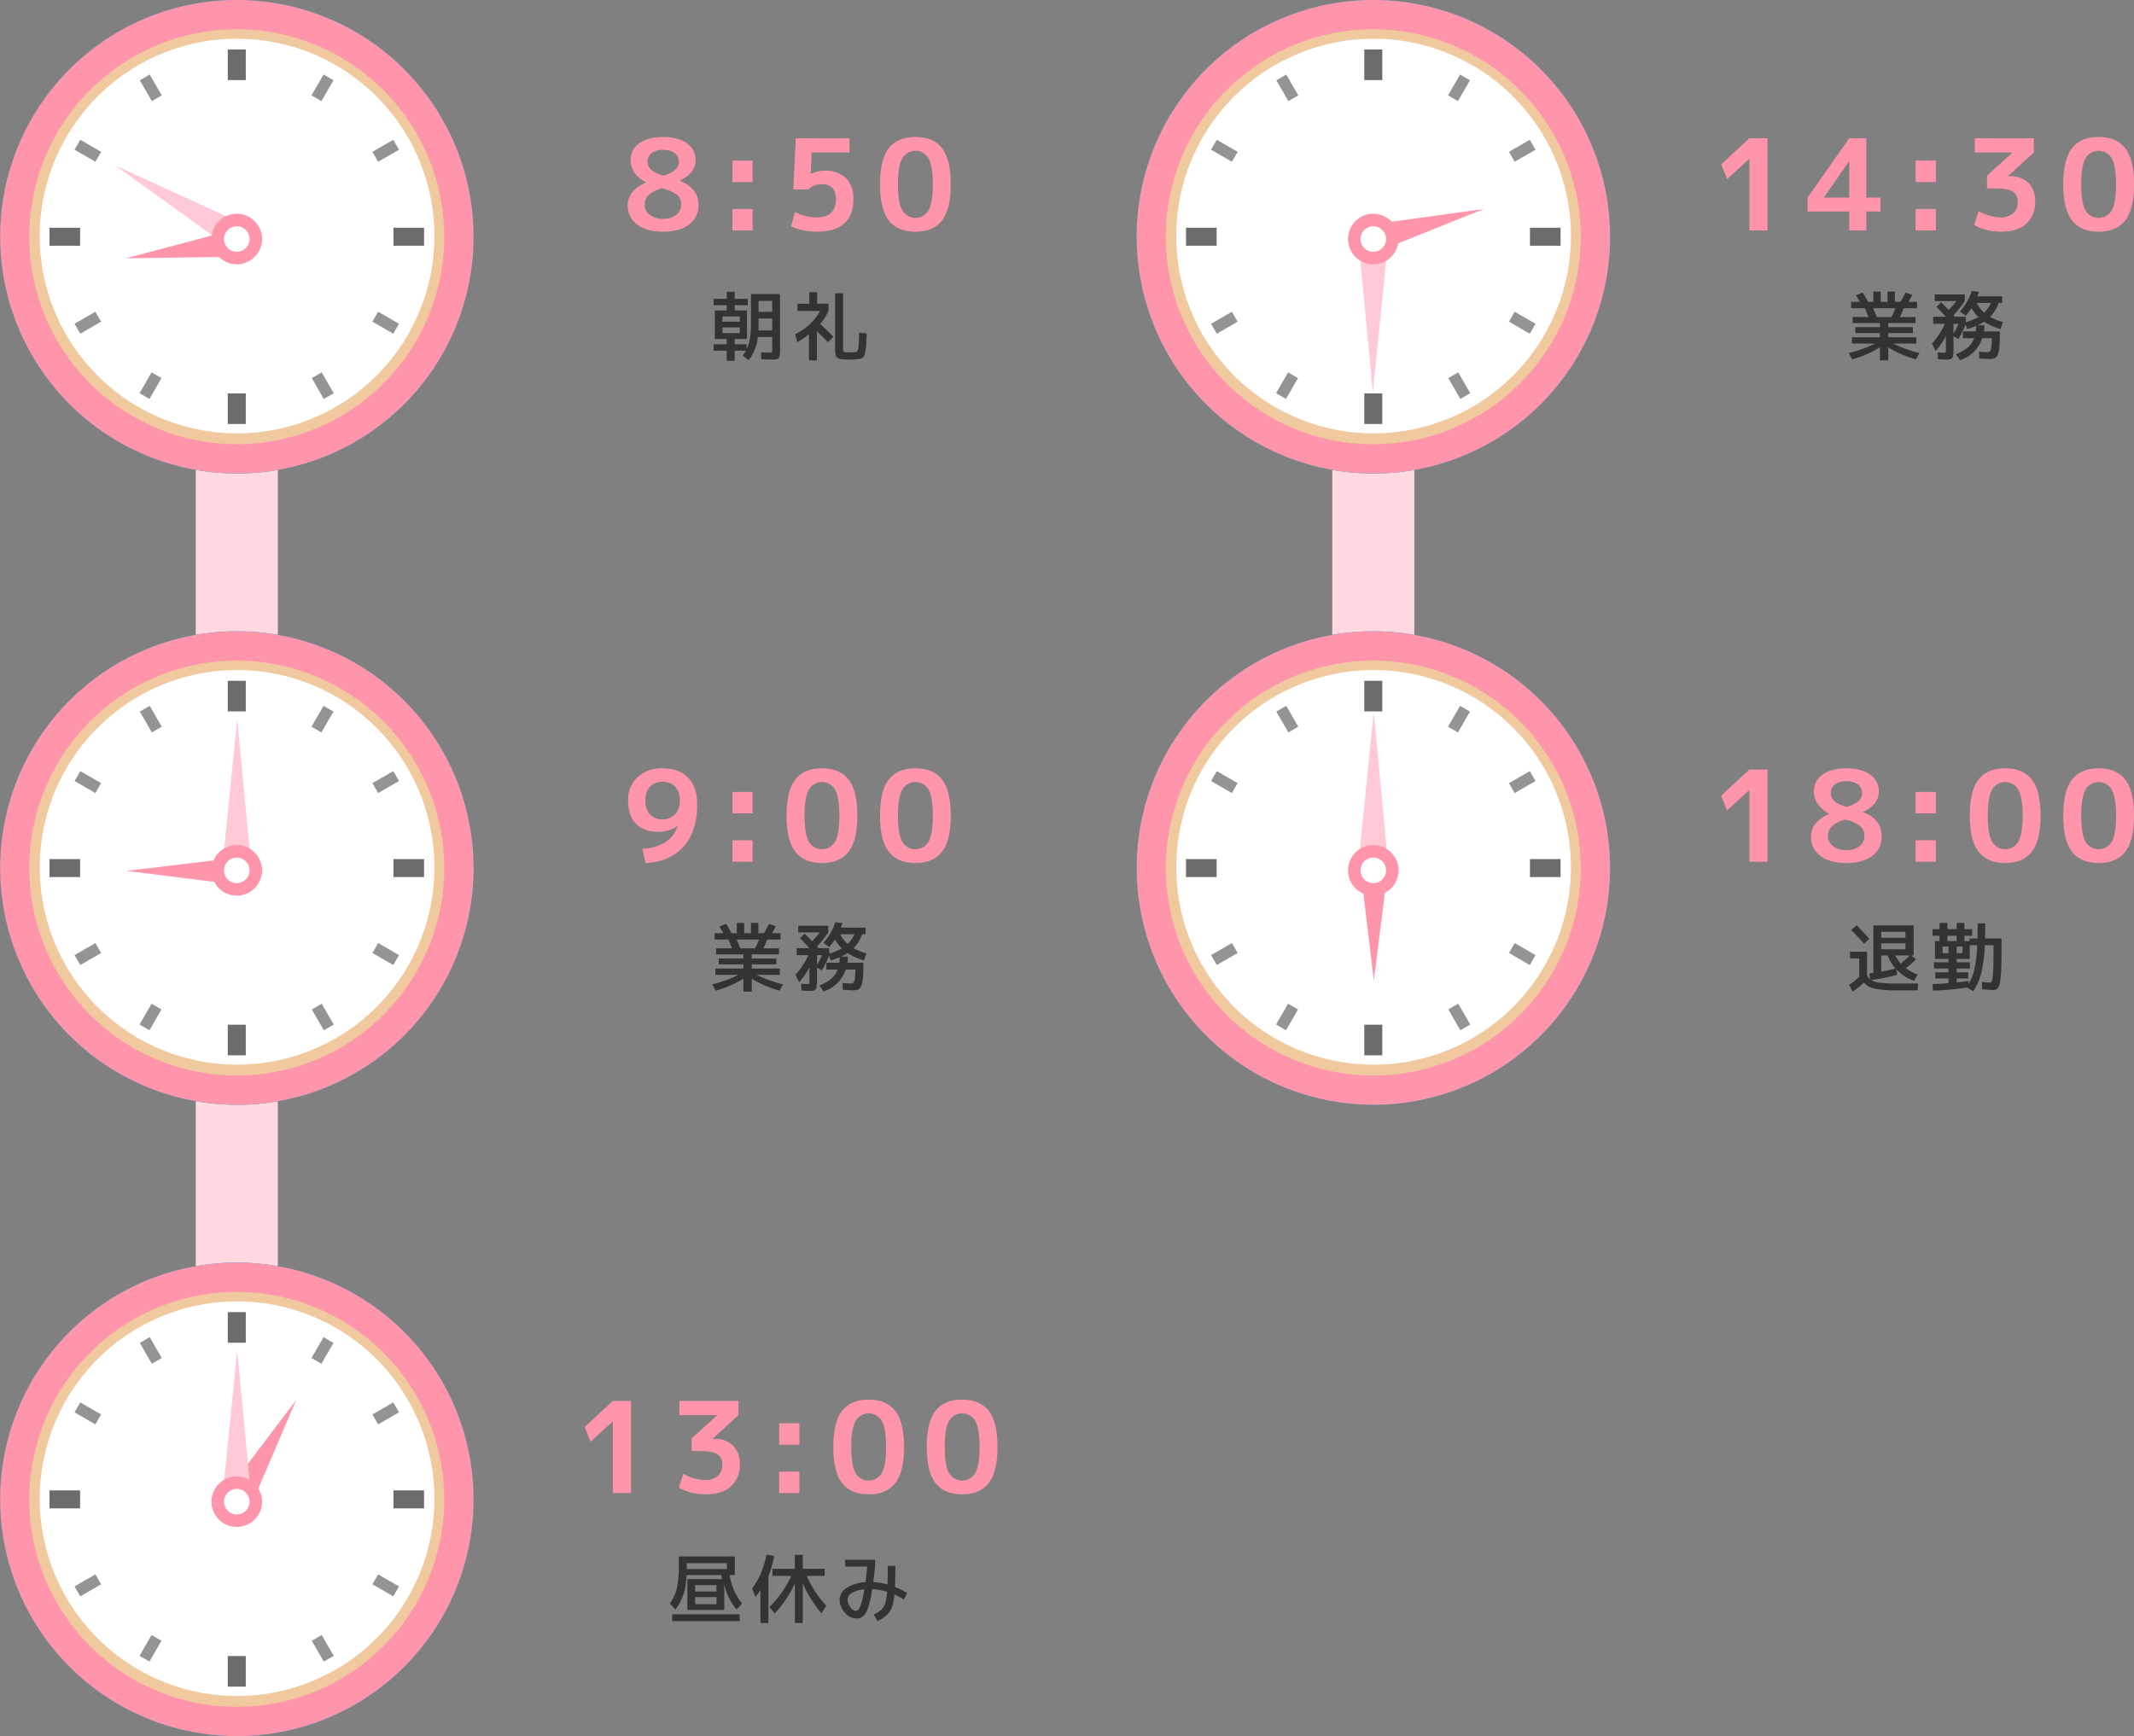 <svg id="コンポーネント_11_1" data-name="コンポーネント 11 – 1" xmlns="http://www.w3.org/2000/svg" xmlns:xlink="http://www.w3.org/1999/xlink" width="675.96" height="550" viewBox="0 0 675.96 550">
  <rect x="0" y="0" width="675.96" height="550" fill="#808080" stroke="none"/>
  <defs>
    <clipPath id="clip-path">
      <rect id="長方形_128" data-name="長方形 128" width="150" height="150" transform="translate(0 0)" fill="none"/>
    </clipPath>
  </defs>
  <g id="グループ_1812" data-name="グループ 1812" transform="translate(-615 -17657)">
    <rect id="長方形_129" data-name="長方形 129" width="524" height="26" transform="translate(703 17667) rotate(90)" fill="#ffd8e0"/>
    <g id="グループ" transform="translate(230)">
      <g id="グループ_1811" data-name="グループ 1811" transform="translate(0 9)">
        <path id="パス_2083" data-name="パス 2083" d="M78.832,17.72v1.8h5.52v-1.8Zm0-1.8h5.52V14.24h-5.52ZM90.28,14.912v1.92q0,.648-.048,1.848H94.6V14.912Zm0-2.112H94.6V9.32H90.28Zm4.392,15.12q-.816,0-3.5-.12l-.1-2.208q1.992.12,2.568.12.7,0,.828-.18A2.509,2.509,0,0,0,94.6,24.44V20.768H90.064a14.437,14.437,0,0,1-2.928,7.32l-1.872-1.416a14.517,14.517,0,0,0,1.008-1.584H82.72V28.28H80.2V25.088H76.048V23.072H80.2v-1.68H76.432V12.368H80.2v-1.68H76.048V8.672H80.2V6.44h2.52V8.672h4.128v2.016H82.72v1.68h3.888v9.024H82.72v1.68h3.792v1.56a12.083,12.083,0,0,0,1.068-3.576,37.083,37.083,0,0,0,.3-5.256V7.16h9.192V24.44a7.122,7.122,0,0,1-.348,2.952Q96.376,27.92,94.672,27.92Zm23.112-2.352a14.24,14.24,0,0,0,1.464.072q.768,0,1.488-.072a1.09,1.09,0,0,0,1.08-.876,50.6,50.6,0,0,0,.312-5.292l2.4.24q-.072,2.04-.132,3.216a18.885,18.885,0,0,1-.228,2.172,10.635,10.635,0,0,1-.312,1.428,1.675,1.675,0,0,1-.528.756,1.966,1.966,0,0,1-.744.42,7.37,7.37,0,0,1-1.08.168,18.09,18.09,0,0,1-2.256.12q-.84,0-2.232-.1a2.831,2.831,0,0,1-2.064-.708,5.6,5.6,0,0,1-.432-2.8V6.92h2.52V23.96a4.88,4.88,0,0,0,.1,1.332Q117.232,25.5,117.784,25.568Zm-8.952-15.36h3.6v2.3a18.512,18.512,0,0,1-2.616,4.152q1.92,1.728,4.176,4.032l-1.752,1.7q-1.728-1.824-3.48-3.432V28.16h-2.52V19.88a19.875,19.875,0,0,1-3.72,2.5l-.6-2.544a17.545,17.545,0,0,0,7.848-7.32h-7.176v-2.3h3.768V6.56h2.472Z" transform="translate(535 17734)" fill="#333"/>
        <path id="パス_2082" data-name="パス 2082" d="M52.48,15.44q2.72-2.04,7.56-2.04t7.56,2.02a6.3,6.3,0,0,1,2.72,5.3q0,4.2-5,6.48v.08q5.92,2.24,5.92,7.72a7.328,7.328,0,0,1-2.96,6.12q-2.96,2.28-8.24,2.28T51.8,41.12A7.328,7.328,0,0,1,48.84,35a6.488,6.488,0,0,1,1.46-4.1,10.5,10.5,0,0,1,4.34-3.06v-.08a9.376,9.376,0,0,1-3.6-3,6.923,6.923,0,0,1-1.28-4.04A6.246,6.246,0,0,1,52.48,15.44Zm7.68,10.2q4.88-1.44,4.88-4.36a3.339,3.339,0,0,0-1.32-2.76,5.809,5.809,0,0,0-3.68-1.04,5.652,5.652,0,0,0-3.62,1.04,3.358,3.358,0,0,0-1.3,2.76Q55.12,24.28,60.16,25.64Zm-.56,4q-5.4,1.64-5.4,5.08a4.04,4.04,0,0,0,1.6,3.34,6.66,6.66,0,0,0,4.24,1.26,6.408,6.408,0,0,0,4.18-1.26,4.1,4.1,0,0,0,1.54-3.34,3.843,3.843,0,0,0-1.34-3.02A12.066,12.066,0,0,0,59.6,29.64ZM82,27.68v-6.8h6.4v6.8ZM82,43V36.2h6.4V43Zm37.08-24.68H107.12l-.32,6.76h.08a9.7,9.7,0,0,1,4.4-1,9.034,9.034,0,0,1,6.68,2.36,9.034,9.034,0,0,1,2.36,6.68q0,10.28-11.72,10.28a18.83,18.83,0,0,1-8-1.72l1.2-4.52a15.611,15.611,0,0,0,6.68,1.72q6.32,0,6.32-5.76,0-4.76-4.6-4.76A5.85,5.85,0,0,0,106.08,30h-4.8l.8-16.2h17Zm12.44-1.36q2.8-3.56,8.44-3.56t8.42,3.56q2.78,3.56,2.78,11.44t-2.78,11.44q-2.78,3.56-8.42,3.56t-8.42-3.56q-2.78-3.56-2.78-11.44T131.52,16.96Zm4.28,19.68a4.805,4.805,0,0,0,8.32,0q1.36-2.4,1.36-8.24t-1.36-8.24a4.805,4.805,0,0,0-8.32,0q-1.36,2.4-1.36,8.24T135.8,36.64Z" transform="translate(535 17678)" fill="#ff95ab"/>
      </g>
      <g id="時計" transform="translate(385 17657)" clip-path="url(#clip-path)">
        <path id="パス_1580" data-name="パス 1580" d="M171.72,101.362A70.36,70.36,0,1,1,101.36,31a70.36,70.36,0,0,1,70.36,70.36" transform="translate(-26.36 -26.362)" fill="#fff"/>
        <path id="パス_1581" data-name="パス 1581" d="M75,150A75.019,75.019,0,0,1,45.805,5.9a75.018,75.018,0,0,1,58.39,138.208A74.535,74.535,0,0,1,75,150M75,9.282A65.72,65.72,0,1,0,140.72,75,65.795,65.795,0,0,0,75,9.282" transform="translate(0 -0.002)" fill="#009fe8"/>
        <path id="パス_1582" data-name="パス 1582" d="M92.007,164.015a71.787,71.787,0,1,1,28.029-5.659,71.557,71.557,0,0,1-28.029,5.659m0-134.733a62.508,62.508,0,1,0,24.414,4.926,62.326,62.326,0,0,0-24.414-4.926" transform="translate(-17.007 -17.009)" fill="#f1c99e"/>
        <rect id="長方形_116" data-name="長方形 116" width="5.7" height="9.695" transform="translate(72.15 15.677)" fill="#6d6c6c"/>
        <rect id="長方形_117" data-name="長方形 117" width="5.7" height="9.694" transform="translate(72.15 124.629)" fill="#6d6c6c"/>
        <rect id="長方形_118" data-name="長方形 118" width="9.695" height="5.7" transform="translate(15.677 72.15)" fill="#6d6c6c"/>
        <rect id="長方形_119" data-name="長方形 119" width="9.694" height="5.7" transform="translate(124.629 72.15)" fill="#6d6c6c"/>
        <rect id="長方形_120" data-name="長方形 120" width="3.632" height="7.627" transform="translate(44.283 25.428) rotate(-30.003)" fill="#949495"/>
        <rect id="長方形_121" data-name="長方形 121" width="3.632" height="7.626" transform="translate(98.758 119.784) rotate(-30.004)" fill="#949495"/>
        <rect id="長方形_122" data-name="長方形 122" width="3.632" height="7.627" transform="matrix(0.5, -0.866, 0.866, 0.5, 23.612, 47.428)" fill="#949495"/>
        <rect id="長方形_123" data-name="長方形 123" width="3.632" height="7.626" transform="translate(117.967 101.904) rotate(-59.999)" fill="#949495"/>
        <rect id="長方形_124" data-name="長方形 124" width="7.627" height="3.632" transform="translate(23.612 102.572) rotate(-30.003)" fill="#949495"/>
        <rect id="長方形_125" data-name="長方形 125" width="7.626" height="3.632" transform="translate(117.968 48.096) rotate(-29.999)" fill="#949495"/>
        <rect id="長方形_126" data-name="長方形 126" width="7.627" height="3.632" transform="translate(44.193 124.572) rotate(-59.999)" fill="#949495"/>
        <rect id="長方形_127" data-name="長方形 127" width="7.626" height="3.632" transform="matrix(0.5, -0.866, 0.866, 0.5, 98.669, 30.216)" fill="#949495"/>
        <path id="パス_1583" data-name="パス 1583" d="M554.736,484.5l-30.871-3.879-.022,7.579Z" transform="translate(656.594 484.412) rotate(172)" fill="#ff95ab"/>
        <path id="パス_1584" data-name="パス 1584" d="M474.744,195.6l-4.681,46.473,9.091.027Z" transform="translate(-370.197 365.806) rotate(-60)" fill="#ffc9d5"/>
        <path id="パス_1585" data-name="パス 1585" d="M463.608,460.455a8.007,8.007,0,1,1-8.007-8.006,8.007,8.007,0,0,1,8.007,8.006" transform="translate(-380.602 -384.729)" fill="#ff95ab"/>
        <path id="パス_1586" data-name="パス 1586" d="M482.171,482.983a4.041,4.041,0,1,1-4.041-4.041,4.041,4.041,0,0,1,4.041,4.041" transform="translate(-403.13 -407.257)" fill="#fff"/>
        <path id="パス_1587" data-name="パス 1587" d="M75,150A75.019,75.019,0,0,1,45.805,5.9a75.018,75.018,0,0,1,58.39,138.208A74.535,74.535,0,0,1,75,150M75,9.282A65.72,65.72,0,1,0,140.72,75,65.795,65.795,0,0,0,75,9.282" transform="translate(0 -0.002)" fill="#ff95ab"/>
      </g>
    </g>
    <g id="グループ-2" data-name="グループ" transform="translate(230 200)">
      <g id="グループ_1811-2" data-name="グループ 1811" transform="translate(0 9)">
        <path id="パス_2085" data-name="パス 2085" d="M89.128,14.432A17.209,17.209,0,0,0,90.4,11.648H83.344q.648,1.464,1.128,2.784ZM97,20.84v1.992H89.656a39.422,39.422,0,0,0,8.352,3l-1.1,2.016a34.9,34.9,0,0,1-8.784-3.792v4.1H85.48v-4.1A34.9,34.9,0,0,1,76.7,27.848l-1.1-2.016a39.422,39.422,0,0,0,8.352-3H76.6V20.84h8.88V19.52h-7.8V17.648h7.8v-1.3H76.84v-1.92h5.016q-.72-1.872-1.128-2.784H76.36V9.632h2.76q-.96-1.68-1.224-2.088l2.088-.888a29.582,29.582,0,0,1,1.728,2.976h1.68V6.368H85.72V9.632h2.16V6.368h2.328V9.632h1.776A32.375,32.375,0,0,0,93.592,6.68l2.136.72a23.524,23.524,0,0,1-1.176,2.232H97.24v2.016H92.992a22.085,22.085,0,0,1-1.2,2.784H96.76v1.92H88.12v1.3h7.8V19.52h-7.8v1.32Zm11.784-1.176a21.758,21.758,0,0,0,1.584-3.072h-1.584Zm9.72-6.624a9.087,9.087,0,0,0,2.136-3.072h-4.512A10.417,10.417,0,0,0,118.5,13.04Zm-5.856.984-1.8-1.32a19.017,19.017,0,0,0,3.744-6.552l2.232.312a13.5,13.5,0,0,1-.48,1.416h7.848V9.968h-1.1a11.886,11.886,0,0,1-2.712,4.416,17.9,17.9,0,0,0,4.08,1.656l-.792,2.208a17.988,17.988,0,0,1-5.184-2.328,15.325,15.325,0,0,1-2.04,1.128l2.16.024a14.964,14.964,0,0,1-.192,1.92h5.064q0,3.048-.132,4.74a7.906,7.906,0,0,1-.552,2.6,2.153,2.153,0,0,1-.972,1.152,4.194,4.194,0,0,1-1.608.24q-1.128,0-3.24-.168l-.1-2.16q1.7.168,2.616.168a1.131,1.131,0,0,0,.852-.288,2.423,2.423,0,0,0,.42-1.224,22.876,22.876,0,0,0,.168-2.9H117.88a10.792,10.792,0,0,1-7.032,6.936l-1.3-1.9a13.3,13.3,0,0,0,3.756-2.112,6.938,6.938,0,0,0,2.028-2.928H111.76v-2.16h4.1q.1-.792.144-1.752a21.889,21.889,0,0,1-2.88,1.008L112.6,16.76a24.524,24.524,0,0,1-2.3,4.632l-1.512-.888V24.32a12.061,12.061,0,0,1-.168,2.424,1.338,1.338,0,0,1-.6.948,3.376,3.376,0,0,1-1.464.228q-.576,0-2.664-.12l-.144-2.16q1.632.12,1.968.12.5,0,.588-.18a4.57,4.57,0,0,0,.084-1.212V20.432a25.452,25.452,0,0,1-3.24,4.752l-1.2-2.328a24.749,24.749,0,0,0,4.128-6.264h-3.72V14.36h4.008q-1.7-1.92-2.976-3.144l1.488-1.44q1.008.984,2.376,2.424a31.937,31.937,0,0,0,2.424-2.808h-6.84V7.28h9.528V9.392a34.4,34.4,0,0,1-3.6,4.464l.432.5h3.48v1.728a17.057,17.057,0,0,0,3.984-1.656,13.839,13.839,0,0,1-2.184-2.808A16.1,16.1,0,0,1,112.648,14.024Z" transform="translate(535 17734)" fill="#333"/>
        <path id="パス_2084" data-name="パス 2084" d="M53.48,38.88a14.913,14.913,0,0,0,7.22-2,10.5,10.5,0,0,0,4.02-5.2l-.04-.04a10.279,10.279,0,0,1-6.12,1.88q-4.6,0-7.1-2.54t-2.5-7.38a9.646,9.646,0,0,1,3-7.4,11.14,11.14,0,0,1,7.92-2.8q5.2,0,8.08,2.98t2.88,8.54q0,8.48-4.38,13.32T54.48,43.4Zm6.4-21.2a5.232,5.232,0,0,0-4.02,1.52,6.215,6.215,0,0,0-1.42,4.4,6.309,6.309,0,0,0,1.44,4.44A5.8,5.8,0,0,0,63.84,28a6.23,6.23,0,0,0,1.48-4.4,6.173,6.173,0,0,0-1.44-4.38A5.208,5.208,0,0,0,59.88,17.68ZM82,27.68v-6.8h6.4v6.8ZM82,43V36.2h6.4V43Zm19.92-26.04q2.8-3.56,8.44-3.56t8.42,3.56q2.78,3.56,2.78,11.44t-2.78,11.44Q116,43.4,110.36,43.4t-8.42-3.56q-2.78-3.56-2.78-11.44T101.92,16.96Zm4.28,19.68a4.805,4.805,0,0,0,8.32,0q1.36-2.4,1.36-8.24t-1.36-8.24a4.805,4.805,0,0,0-8.32,0q-1.36,2.4-1.36,8.24T106.2,36.64Zm25.32-19.68q2.8-3.56,8.44-3.56t8.42,3.56q2.78,3.56,2.78,11.44t-2.78,11.44q-2.78,3.56-8.42,3.56t-8.42-3.56q-2.78-3.56-2.78-11.44T131.52,16.96Zm4.28,19.68a4.805,4.805,0,0,0,8.32,0q1.36-2.4,1.36-8.24t-1.36-8.24a4.805,4.805,0,0,0-8.32,0q-1.36,2.4-1.36,8.24T135.8,36.64Z" transform="translate(535 17678)" fill="#ff95ab"/>
      </g>
      <g id="時計-2" data-name="時計" transform="translate(385 17657)" clip-path="url(#clip-path)">
        <path id="パス_1580-2" data-name="パス 1580" d="M171.72,101.362A70.36,70.36,0,1,1,101.36,31a70.36,70.36,0,0,1,70.36,70.36" transform="translate(-26.36 -26.362)" fill="#fff"/>
        <path id="パス_1581-2" data-name="パス 1581" d="M75,150A75.019,75.019,0,0,1,45.805,5.9a75.018,75.018,0,0,1,58.39,138.208A74.535,74.535,0,0,1,75,150M75,9.282A65.72,65.72,0,1,0,140.72,75,65.795,65.795,0,0,0,75,9.282" transform="translate(0 -0.002)" fill="#009fe8"/>
        <path id="パス_1582-2" data-name="パス 1582" d="M92.007,164.015a71.787,71.787,0,1,1,28.029-5.659,71.557,71.557,0,0,1-28.029,5.659m0-134.733a62.508,62.508,0,1,0,24.414,4.926,62.326,62.326,0,0,0-24.414-4.926" transform="translate(-17.007 -17.009)" fill="#f1c99e"/>
        <rect id="長方形_116-2" data-name="長方形 116" width="5.7" height="9.695" transform="translate(72.15 15.677)" fill="#6d6c6c"/>
        <rect id="長方形_117-2" data-name="長方形 117" width="5.7" height="9.694" transform="translate(72.15 124.629)" fill="#6d6c6c"/>
        <rect id="長方形_118-2" data-name="長方形 118" width="9.695" height="5.7" transform="translate(15.677 72.15)" fill="#6d6c6c"/>
        <rect id="長方形_119-2" data-name="長方形 119" width="9.694" height="5.7" transform="translate(124.629 72.15)" fill="#6d6c6c"/>
        <rect id="長方形_120-2" data-name="長方形 120" width="3.632" height="7.627" transform="translate(44.283 25.428) rotate(-30.003)" fill="#949495"/>
        <rect id="長方形_121-2" data-name="長方形 121" width="3.632" height="7.626" transform="translate(98.758 119.784) rotate(-30.004)" fill="#949495"/>
        <rect id="長方形_122-2" data-name="長方形 122" width="3.632" height="7.627" transform="matrix(0.5, -0.866, 0.866, 0.5, 23.612, 47.428)" fill="#949495"/>
        <rect id="長方形_123-2" data-name="長方形 123" width="3.632" height="7.626" transform="translate(117.967 101.904) rotate(-59.999)" fill="#949495"/>
        <rect id="長方形_124-2" data-name="長方形 124" width="7.627" height="3.632" transform="translate(23.612 102.572) rotate(-30.003)" fill="#949495"/>
        <rect id="長方形_125-2" data-name="長方形 125" width="7.626" height="3.632" transform="translate(117.968 48.096) rotate(-29.999)" fill="#949495"/>
        <rect id="長方形_126-2" data-name="長方形 126" width="7.627" height="3.632" transform="translate(44.193 124.572) rotate(-59.999)" fill="#949495"/>
        <rect id="長方形_127-2" data-name="長方形 127" width="7.626" height="3.632" transform="matrix(0.5, -0.866, 0.866, 0.5, 98.669, 30.216)" fill="#949495"/>
        <path id="パス_1583-2" data-name="パス 1583" d="M554.736,484.5l-30.871-3.879-.022,7.579Z" transform="translate(594.802 560.391) rotate(180)" fill="#ff95ab"/>
        <path id="パス_1584-2" data-name="パス 1584" d="M474.744,195.6l-4.681,46.473,9.091.027Z" transform="translate(-399.609 -167.774)" fill="#ffc9d5"/>
        <path id="パス_1585-2" data-name="パス 1585" d="M463.608,460.455a8.007,8.007,0,1,1-8.007-8.006,8.007,8.007,0,0,1,8.007,8.006" transform="translate(-380.602 -384.729)" fill="#ff95ab"/>
        <path id="パス_1586-2" data-name="パス 1586" d="M482.171,482.983a4.041,4.041,0,1,1-4.041-4.041,4.041,4.041,0,0,1,4.041,4.041" transform="translate(-403.13 -407.257)" fill="#fff"/>
        <path id="パス_1587-2" data-name="パス 1587" d="M75,150A75.019,75.019,0,0,1,45.805,5.9a75.018,75.018,0,0,1,58.39,138.208A74.535,74.535,0,0,1,75,150M75,9.282A65.72,65.72,0,1,0,140.72,75,65.795,65.795,0,0,0,75,9.282" transform="translate(0 -0.002)" fill="#ff95ab"/>
      </g>
    </g>
    <g id="グループ-3" data-name="グループ" transform="translate(230 400)">
      <g id="グループ_1811-3" data-name="グループ 1811" transform="translate(0 9)">
        <path id="パス_2087" data-name="パス 2087" d="M70.192,18.2H76.96V16.16H70.192Zm0,4.008H76.96V19.952H70.192ZM67.528,11.072H80.272V9.2H67.552v1.56q0,.048-.012.156T67.528,11.072ZM62.92,27.56V25.4H84.28v2.16Zm4.368-12.312A16.042,16.042,0,0,1,63.9,23.912l-1.728-1.944a13.873,13.873,0,0,0,2.232-4.824,35.365,35.365,0,0,0,.6-7.584V7.088h17.76v5.9H81.136a18.375,18.375,0,0,0,3.912,8.976l-1.7,1.944a17.839,17.839,0,0,1-3.936-8.064v8.184H67.72V14.288H78.688q-.024-.144-.072-.408t-.084-.48q-.036-.216-.06-.408H67.48Q67.384,14.48,67.288,15.248ZM93.4,13.3V28.16H90.88V17.624a17.3,17.3,0,0,1-1.608,2.3l-1.008-2.76a23.138,23.138,0,0,0,2.616-4.44A29.155,29.155,0,0,0,92.8,6.464l2.4.432A29.224,29.224,0,0,1,93.4,13.3ZM111.232,11v2.232h-5.688a32.538,32.538,0,0,0,6.192,9.432l-1.512,2.424a37.794,37.794,0,0,1-5.928-9.432v12.5h-2.52V15.7a37.7,37.7,0,0,1-6.336,9.408l-1.752-1.968a33.247,33.247,0,0,0,6.96-9.912H94.672V11h7.1V6.56h2.52V11Zm9.936,15.72a4.8,4.8,0,0,1-3.54-1.836,5.969,5.969,0,0,1-1.668-4.116,4.488,4.488,0,0,1,2.2-3.7,11.612,11.612,0,0,1,5.988-1.824q.312-2.28.576-4.968h-7.008V8.12h9.456v2.16q-.36,3.528-.552,4.944a20.113,20.113,0,0,1,4.512.744q.072-2.424.072-5.928h2.4q0,4.416-.12,6.7a24.211,24.211,0,0,1,3.912,1.968l-1.1,2.016a24.27,24.27,0,0,0-2.976-1.584,19.9,19.9,0,0,1-.552,3.276,6.7,6.7,0,0,1-1.056,2.244,7.7,7.7,0,0,1-1.5,1.548,16.758,16.758,0,0,1-2.2,1.356l-1.272-2.04a15.8,15.8,0,0,0,1.836-1.08,5.282,5.282,0,0,0,1.2-1.248,5.391,5.391,0,0,0,.828-1.944,21.24,21.24,0,0,0,.408-2.976,19.727,19.727,0,0,0-4.728-.84q-.36,2.376-.78,4.044a17.842,17.842,0,0,1-.864,2.688,5.27,5.27,0,0,1-1.008,1.6,2.955,2.955,0,0,1-1.128.768A4.142,4.142,0,0,1,121.168,26.72Zm2.64-9.216a8.7,8.7,0,0,0-3.936,1.152,2.564,2.564,0,0,0-1.392,2.112,3.84,3.84,0,0,0,.912,2.388,2.444,2.444,0,0,0,1.776,1.164Q122.68,24.32,123.808,17.5Z" transform="translate(535 17734)" fill="#333"/>
        <path id="パス_2086" data-name="パス 2086" d="M44.12,43V20.32h-.04l-7,6.4L35.2,22.08l8.92-8.28h5.76V43ZM65.2,13.8H83.92v4.52l-8.2,7.44v.08h.68a7.88,7.88,0,0,1,5.8,2.1,7.878,7.878,0,0,1,2.12,5.86,9.022,9.022,0,0,1-2.8,7.1q-2.8,2.5-8,2.5A17.331,17.331,0,0,1,65,41.28l1.44-4.4a14.629,14.629,0,0,0,6.84,2,5.939,5.939,0,0,0,4.08-1.28,4.716,4.716,0,0,0,1.44-3.72,3.47,3.47,0,0,0-1.62-3.22q-1.62-.98-5.7-.98h-2.4v-4l8-7.28v-.08H65.2ZM96.8,27.68v-6.8h6.4v6.8ZM96.8,43V36.2h6.4V43Zm19.92-26.04q2.8-3.56,8.44-3.56t8.42,3.56q2.78,3.56,2.78,11.44t-2.78,11.44q-2.78,3.56-8.42,3.56t-8.42-3.56q-2.78-3.56-2.78-11.44T116.72,16.96ZM121,36.64a4.805,4.805,0,0,0,8.32,0q1.36-2.4,1.36-8.24t-1.36-8.24a4.805,4.805,0,0,0-8.32,0q-1.36,2.4-1.36,8.24T121,36.64Zm25.32-19.68q2.8-3.56,8.44-3.56t8.42,3.56q2.78,3.56,2.78,11.44t-2.78,11.44q-2.78,3.56-8.42,3.56t-8.42-3.56q-2.78-3.56-2.78-11.44T146.32,16.96Zm4.28,19.68a4.805,4.805,0,0,0,8.32,0q1.36-2.4,1.36-8.24t-1.36-8.24a4.805,4.805,0,0,0-8.32,0q-1.36,2.4-1.36,8.24T150.6,36.64Z" transform="translate(535 17678)" fill="#ff95ab"/>
      </g>
      <g id="時計-3" data-name="時計" transform="translate(385 17657)" clip-path="url(#clip-path)">
        <path id="パス_1580-3" data-name="パス 1580" d="M171.72,101.362A70.36,70.36,0,1,1,101.36,31a70.36,70.36,0,0,1,70.36,70.36" transform="translate(-26.36 -26.362)" fill="#fff"/>
        <path id="パス_1581-3" data-name="パス 1581" d="M75,150A75.019,75.019,0,0,1,45.805,5.9a75.018,75.018,0,0,1,58.39,138.208A74.535,74.535,0,0,1,75,150M75,9.282A65.72,65.72,0,1,0,140.72,75,65.795,65.795,0,0,0,75,9.282" transform="translate(0 -0.002)" fill="#009fe8"/>
        <path id="パス_1582-3" data-name="パス 1582" d="M92.007,164.015a71.787,71.787,0,1,1,28.029-5.659,71.557,71.557,0,0,1-28.029,5.659m0-134.733a62.508,62.508,0,1,0,24.414,4.926,62.326,62.326,0,0,0-24.414-4.926" transform="translate(-17.007 -17.009)" fill="#f1c99e"/>
        <rect id="長方形_116-3" data-name="長方形 116" width="5.7" height="9.695" transform="translate(72.15 15.677)" fill="#6d6c6c"/>
        <rect id="長方形_117-3" data-name="長方形 117" width="5.7" height="9.694" transform="translate(72.15 124.629)" fill="#6d6c6c"/>
        <rect id="長方形_118-3" data-name="長方形 118" width="9.695" height="5.7" transform="translate(15.677 72.15)" fill="#6d6c6c"/>
        <rect id="長方形_119-3" data-name="長方形 119" width="9.694" height="5.7" transform="translate(124.629 72.15)" fill="#6d6c6c"/>
        <rect id="長方形_120-3" data-name="長方形 120" width="3.632" height="7.627" transform="translate(44.283 25.428) rotate(-30.003)" fill="#949495"/>
        <rect id="長方形_121-3" data-name="長方形 121" width="3.632" height="7.626" transform="translate(98.758 119.784) rotate(-30.004)" fill="#949495"/>
        <rect id="長方形_122-3" data-name="長方形 122" width="3.632" height="7.627" transform="matrix(0.5, -0.866, 0.866, 0.5, 23.612, 47.428)" fill="#949495"/>
        <rect id="長方形_123-3" data-name="長方形 123" width="3.632" height="7.626" transform="translate(117.967 101.904) rotate(-59.999)" fill="#949495"/>
        <rect id="長方形_124-3" data-name="長方形 124" width="7.627" height="3.632" transform="translate(23.612 102.572) rotate(-30.003)" fill="#949495"/>
        <rect id="長方形_125-3" data-name="長方形 125" width="7.626" height="3.632" transform="translate(117.968 48.096) rotate(-29.999)" fill="#949495"/>
        <rect id="長方形_126-3" data-name="長方形 126" width="7.627" height="3.632" transform="translate(44.193 124.572) rotate(-59.999)" fill="#949495"/>
        <rect id="長方形_127-3" data-name="長方形 127" width="7.626" height="3.632" transform="matrix(0.5, -0.866, 0.866, 0.5, 98.669, 30.216)" fill="#949495"/>
        <path id="パス_1583-3" data-name="パス 1583" d="M554.736,484.5l-30.871-3.879-.022,7.579Z" transform="translate(-603.154 281.711) rotate(-60)" fill="#ff95ab"/>
        <path id="パス_1584-3" data-name="パス 1584" d="M474.744,195.6l-4.681,46.473,9.091.027Z" transform="translate(-399.609 -167.774)" fill="#ffc9d5"/>
        <path id="パス_1585-3" data-name="パス 1585" d="M463.608,460.455a8.007,8.007,0,1,1-8.007-8.006,8.007,8.007,0,0,1,8.007,8.006" transform="translate(-380.602 -384.729)" fill="#ff95ab"/>
        <path id="パス_1586-3" data-name="パス 1586" d="M482.171,482.983a4.041,4.041,0,1,1-4.041-4.041,4.041,4.041,0,0,1,4.041,4.041" transform="translate(-403.13 -407.257)" fill="#fff"/>
        <path id="パス_1587-3" data-name="パス 1587" d="M75,150A75.019,75.019,0,0,1,45.805,5.9a75.018,75.018,0,0,1,58.39,138.208A74.535,74.535,0,0,1,75,150M75,9.282A65.72,65.72,0,1,0,140.72,75,65.795,65.795,0,0,0,75,9.282" transform="translate(0 -0.002)" fill="#ff95ab"/>
      </g>
    </g>
  </g>
  <g id="グループ_1813" data-name="グループ 1813" transform="translate(-255 -17657)">
    <rect id="長方形_129-2" data-name="長方形 129" width="335" height="26" transform="translate(703 17667) rotate(90)" fill="#ffd8e0"/>
    <g id="グループ-4" data-name="グループ" transform="translate(230)">
      <g id="グループ_1811-4" data-name="グループ 1811" transform="translate(0 9)">
        <path id="パス_2090" data-name="パス 2090" d="M89.128,14.432A17.209,17.209,0,0,0,90.4,11.648H83.344q.648,1.464,1.128,2.784ZM97,20.84v1.992H89.656a39.422,39.422,0,0,0,8.352,3l-1.1,2.016a34.9,34.9,0,0,1-8.784-3.792v4.1H85.48v-4.1A34.9,34.9,0,0,1,76.7,27.848l-1.1-2.016a39.422,39.422,0,0,0,8.352-3H76.6V20.84h8.88V19.52h-7.8V17.648h7.8v-1.3H76.84v-1.92h5.016q-.72-1.872-1.128-2.784H76.36V9.632h2.76q-.96-1.68-1.224-2.088l2.088-.888a29.582,29.582,0,0,1,1.728,2.976h1.68V6.368H85.72V9.632h2.16V6.368h2.328V9.632h1.776A32.375,32.375,0,0,0,93.592,6.68l2.136.72a23.524,23.524,0,0,1-1.176,2.232H97.24v2.016H92.992a22.085,22.085,0,0,1-1.2,2.784H96.76v1.92H88.12v1.3h7.8V19.52h-7.8v1.32Zm11.784-1.176a21.758,21.758,0,0,0,1.584-3.072h-1.584Zm9.72-6.624a9.087,9.087,0,0,0,2.136-3.072h-4.512A10.417,10.417,0,0,0,118.5,13.04Zm-5.856.984-1.8-1.32a19.017,19.017,0,0,0,3.744-6.552l2.232.312a13.5,13.5,0,0,1-.48,1.416h7.848V9.968h-1.1a11.886,11.886,0,0,1-2.712,4.416,17.9,17.9,0,0,0,4.08,1.656l-.792,2.208a17.988,17.988,0,0,1-5.184-2.328,15.325,15.325,0,0,1-2.04,1.128l2.16.024a14.964,14.964,0,0,1-.192,1.92h5.064q0,3.048-.132,4.74a7.906,7.906,0,0,1-.552,2.6,2.153,2.153,0,0,1-.972,1.152,4.194,4.194,0,0,1-1.608.24q-1.128,0-3.24-.168l-.1-2.16q1.7.168,2.616.168a1.131,1.131,0,0,0,.852-.288,2.423,2.423,0,0,0,.42-1.224,22.876,22.876,0,0,0,.168-2.9H117.88a10.792,10.792,0,0,1-7.032,6.936l-1.3-1.9a13.3,13.3,0,0,0,3.756-2.112,6.938,6.938,0,0,0,2.028-2.928H111.76v-2.16h4.1q.1-.792.144-1.752a21.889,21.889,0,0,1-2.88,1.008L112.6,16.76a24.524,24.524,0,0,1-2.3,4.632l-1.512-.888V24.32a12.061,12.061,0,0,1-.168,2.424,1.338,1.338,0,0,1-.6.948,3.376,3.376,0,0,1-1.464.228q-.576,0-2.664-.12l-.144-2.16q1.632.12,1.968.12.5,0,.588-.18a4.57,4.57,0,0,0,.084-1.212V20.432a25.452,25.452,0,0,1-3.24,4.752l-1.2-2.328a24.749,24.749,0,0,0,4.128-6.264h-3.72V14.36h4.008q-1.7-1.92-2.976-3.144l1.488-1.44q1.008.984,2.376,2.424a31.937,31.937,0,0,0,2.424-2.808h-6.84V7.28h9.528V9.392a34.4,34.4,0,0,1-3.6,4.464l.432.5h3.48v1.728a17.057,17.057,0,0,0,3.984-1.656,13.839,13.839,0,0,1-2.184-2.808A16.1,16.1,0,0,1,112.648,14.024Z" transform="translate(535 17734)" fill="#333"/>
        <path id="パス_2091" data-name="パス 2091" d="M44.12,43V20.32h-.04l-7,6.4L35.2,22.08l8.92-8.28h5.76V43ZM75.76,32.6V21.12h-.08l-7.92,11.4v.08Zm5.4,0h4.48V37H81.16v6h-5.4V37H62.56V32.6l13.2-18.8h5.4ZM96.8,27.68v-6.8h6.4v6.8ZM96.8,43V36.2h6.4V43Zm18.72-29.2h18.72v4.52l-8.2,7.44v.08h.68a7.88,7.88,0,0,1,5.8,2.1,7.878,7.878,0,0,1,2.12,5.86,9.022,9.022,0,0,1-2.8,7.1q-2.8,2.5-8,2.5a17.331,17.331,0,0,1-8.52-2.12l1.44-4.4a14.629,14.629,0,0,0,6.84,2,5.939,5.939,0,0,0,4.08-1.28,4.716,4.716,0,0,0,1.44-3.72,3.47,3.47,0,0,0-1.62-3.22q-1.62-.98-5.7-.98h-2.4v-4l8-7.28v-.08H115.52Zm30.8,3.16q2.8-3.56,8.44-3.56t8.42,3.56q2.78,3.56,2.78,11.44t-2.78,11.44q-2.78,3.56-8.42,3.56t-8.42-3.56q-2.78-3.56-2.78-11.44T146.32,16.96Zm4.28,19.68a4.805,4.805,0,0,0,8.32,0q1.36-2.4,1.36-8.24t-1.36-8.24a4.805,4.805,0,0,0-8.32,0q-1.36,2.4-1.36,8.24T150.6,36.64Z" transform="translate(535 17678)" fill="#ff95ab"/>
      </g>
      <g id="時計-4" data-name="時計" transform="translate(385 17657)" clip-path="url(#clip-path)">
        <path id="パス_1580-4" data-name="パス 1580" d="M171.72,101.362A70.36,70.36,0,1,1,101.36,31a70.36,70.36,0,0,1,70.36,70.36" transform="translate(-26.36 -26.362)" fill="#fff"/>
        <path id="パス_1581-4" data-name="パス 1581" d="M75,150A75.019,75.019,0,0,1,45.805,5.9a75.018,75.018,0,0,1,58.39,138.208A74.535,74.535,0,0,1,75,150M75,9.282A65.72,65.72,0,1,0,140.72,75,65.795,65.795,0,0,0,75,9.282" transform="translate(0 -0.002)" fill="#009fe8"/>
        <path id="パス_1582-4" data-name="パス 1582" d="M92.007,164.015a71.787,71.787,0,1,1,28.029-5.659,71.557,71.557,0,0,1-28.029,5.659m0-134.733a62.508,62.508,0,1,0,24.414,4.926,62.326,62.326,0,0,0-24.414-4.926" transform="translate(-17.007 -17.009)" fill="#f1c99e"/>
        <rect id="長方形_116-4" data-name="長方形 116" width="5.7" height="9.695" transform="translate(72.15 15.677)" fill="#6d6c6c"/>
        <rect id="長方形_117-4" data-name="長方形 117" width="5.7" height="9.694" transform="translate(72.15 124.629)" fill="#6d6c6c"/>
        <rect id="長方形_118-4" data-name="長方形 118" width="9.695" height="5.7" transform="translate(15.677 72.15)" fill="#6d6c6c"/>
        <rect id="長方形_119-4" data-name="長方形 119" width="9.694" height="5.7" transform="translate(124.629 72.15)" fill="#6d6c6c"/>
        <rect id="長方形_120-4" data-name="長方形 120" width="3.632" height="7.627" transform="translate(44.283 25.428) rotate(-30.003)" fill="#949495"/>
        <rect id="長方形_121-4" data-name="長方形 121" width="3.632" height="7.626" transform="translate(98.758 119.784) rotate(-30.004)" fill="#949495"/>
        <rect id="長方形_122-4" data-name="長方形 122" width="3.632" height="7.627" transform="matrix(0.5, -0.866, 0.866, 0.5, 23.612, 47.428)" fill="#949495"/>
        <rect id="長方形_123-4" data-name="長方形 123" width="3.632" height="7.626" transform="translate(117.967 101.904) rotate(-59.999)" fill="#949495"/>
        <rect id="長方形_124-4" data-name="長方形 124" width="7.627" height="3.632" transform="translate(23.612 102.572) rotate(-30.003)" fill="#949495"/>
        <rect id="長方形_125-4" data-name="長方形 125" width="7.626" height="3.632" transform="translate(117.968 48.096) rotate(-29.999)" fill="#949495"/>
        <rect id="長方形_126-4" data-name="長方形 126" width="7.627" height="3.632" transform="translate(44.193 124.572) rotate(-59.999)" fill="#949495"/>
        <rect id="長方形_127-4" data-name="長方形 127" width="7.626" height="3.632" transform="matrix(0.5, -0.866, 0.866, 0.5, 98.669, 30.216)" fill="#949495"/>
        <path id="パス_1583-4" data-name="パス 1583" d="M554.736,484.5l-30.871-3.879-.022,7.579Z" transform="matrix(0.966, -0.259, 0.259, 0.966, -551.347, -258.137)" fill="#ff95ab"/>
        <path id="パス_1584-4" data-name="パス 1584" d="M474.744,195.6l-4.681,46.473,9.091.027Z" transform="translate(549.608 319.947) rotate(-180)" fill="#ffc9d5"/>
        <path id="パス_1585-4" data-name="パス 1585" d="M463.608,460.455a8.007,8.007,0,1,1-8.007-8.006,8.007,8.007,0,0,1,8.007,8.006" transform="translate(-380.602 -384.729)" fill="#ff95ab"/>
        <path id="パス_1586-4" data-name="パス 1586" d="M482.171,482.983a4.041,4.041,0,1,1-4.041-4.041,4.041,4.041,0,0,1,4.041,4.041" transform="translate(-403.13 -407.257)" fill="#fff"/>
        <path id="パス_1587-4" data-name="パス 1587" d="M75,150A75.019,75.019,0,0,1,45.805,5.9a75.018,75.018,0,0,1,58.39,138.208A74.535,74.535,0,0,1,75,150M75,9.282A65.72,65.72,0,1,0,140.72,75,65.795,65.795,0,0,0,75,9.282" transform="translate(0 -0.002)" fill="#ff95ab"/>
      </g>
    </g>
    <g id="グループ-5" data-name="グループ" transform="translate(230 200)">
      <g id="グループ_1811-5" data-name="グループ 1811" transform="translate(0 9)">
        <path id="パス_2088" data-name="パス 2088" d="M85.888,12.848V14.72h7.68V12.848Zm0-1.776h7.68V9.2h-7.68Zm4.536,9.768a12.891,12.891,0,0,1-2.472-4.152H85.888v5.136Q88.384,21.368,90.424,20.84Zm1.656-1.584a27.407,27.407,0,0,0,2.832-2.568H90.376A10.4,10.4,0,0,0,92.08,19.256Zm-9.936-7.8-1.68,1.488q-2.184-2.448-4.08-4.32l1.752-1.488Q80.248,9.3,82.144,11.456Zm1.248-4.3H96.16v9.528h-.768L96.9,17.864a25.972,25.972,0,0,1-3.216,2.856,14.96,14.96,0,0,0,3.72,1.992l-1.1,2.016a13.869,13.869,0,0,1-5.64-3.648l.312,1.728a57.572,57.572,0,0,1-8.256,1.656,6.552,6.552,0,0,0,2.736.864,43.407,43.407,0,0,0,5.3.24h6.792l-.144,2.16H90.64a32.048,32.048,0,0,1-6.828-.54,6.07,6.07,0,0,1-3.42-1.908,24.364,24.364,0,0,1-3.552,2.856l-1.152-2.112a25.443,25.443,0,0,0,3.24-2.544V17.648H76v-2.16h5.4v7.488a4.59,4.59,0,0,0,1.056,1.3L82.1,22.4q.216-.024.648-.084t.648-.084Zm23.448,4.968h2.952v-1.68H106.84Zm-1.512,3.84H107.2V13.88h-1.872Zm6.312,0V13.88h-1.848v2.088Zm-1.848,9.24q1.512-.144,3.768-.408l.072.936a17.725,17.725,0,0,0,1.8-4.836,43.481,43.481,0,0,0,.864-7.428H113.92v4.32h-4.128v1.056h4.176V20.84h-4.176v1.2h3.648v1.92h-3.648Zm-2.592-6.36V17.792h-4.272V12.128h1.44v-1.68H102.16V8.36h2.208V6.368h2.472V8.36h2.952V6.368h2.448V8.36h2.448v2.088H112.24v1.68h1.632v-.816h2.5q.072-2.208.072-4.8h2.4q0,2.592-.072,4.8H124v1.536q0,3.624-.036,5.952t-.18,4.068q-.144,1.74-.312,2.616a3.484,3.484,0,0,1-.552,1.4,1.551,1.551,0,0,1-.768.636,4.19,4.19,0,0,1-1.08.108q-.936,0-3.264-.264l-.024-2.328a21.173,21.173,0,0,0,2.568.24q.432,0,.636-.612a16,16,0,0,0,.348-3.024q.144-2.412.144-7.212v-.96H118.7a45.807,45.807,0,0,1-1.14,8.832,18.706,18.706,0,0,1-2.508,5.736l-1.92-1.176q-5.472.768-10.848.984l-.12-2.088q2.856-.12,5.04-.312V23.96H103V22.04h4.2v-1.2h-4.608V18.848Z" transform="translate(535 17734)" fill="#333"/>
        <path id="パス_2089" data-name="パス 2089" d="M44.12,43V20.32h-.04l-7,6.4L35.2,22.08l8.92-8.28h5.76V43ZM67.28,15.44Q70,13.4,74.84,13.4t7.56,2.02a6.3,6.3,0,0,1,2.72,5.3q0,4.2-5,6.48v.08q5.92,2.24,5.92,7.72a7.328,7.328,0,0,1-2.96,6.12q-2.96,2.28-8.24,2.28T66.6,41.12A7.328,7.328,0,0,1,63.64,35a6.488,6.488,0,0,1,1.46-4.1,10.5,10.5,0,0,1,4.34-3.06v-.08a9.376,9.376,0,0,1-3.6-3,6.923,6.923,0,0,1-1.28-4.04A6.246,6.246,0,0,1,67.28,15.44Zm7.68,10.2q4.88-1.44,4.88-4.36a3.339,3.339,0,0,0-1.32-2.76,5.809,5.809,0,0,0-3.68-1.04,5.652,5.652,0,0,0-3.62,1.04,3.358,3.358,0,0,0-1.3,2.76Q69.92,24.28,74.96,25.64Zm-.56,4Q69,31.28,69,34.72a4.04,4.04,0,0,0,1.6,3.34,6.66,6.66,0,0,0,4.24,1.26,6.408,6.408,0,0,0,4.18-1.26,4.1,4.1,0,0,0,1.54-3.34,3.843,3.843,0,0,0-1.34-3.02A12.066,12.066,0,0,0,74.4,29.64Zm22.4-1.96v-6.8h6.4v6.8ZM96.8,43V36.2h6.4V43Zm19.92-26.04q2.8-3.56,8.44-3.56t8.42,3.56q2.78,3.56,2.78,11.44t-2.78,11.44q-2.78,3.56-8.42,3.56t-8.42-3.56q-2.78-3.56-2.78-11.44T116.72,16.96ZM121,36.64a4.805,4.805,0,0,0,8.32,0q1.36-2.4,1.36-8.24t-1.36-8.24a4.805,4.805,0,0,0-8.32,0q-1.36,2.4-1.36,8.24T121,36.64Zm25.32-19.68q2.8-3.56,8.44-3.56t8.42,3.56q2.78,3.56,2.78,11.44t-2.78,11.44q-2.78,3.56-8.42,3.56t-8.42-3.56q-2.78-3.56-2.78-11.44T146.32,16.96Zm4.28,19.68a4.805,4.805,0,0,0,8.32,0q1.36-2.4,1.36-8.24t-1.36-8.24a4.805,4.805,0,0,0-8.32,0q-1.36,2.4-1.36,8.24T150.6,36.64Z" transform="translate(535 17678)" fill="#ff95ab"/>
      </g>
      <g id="時計-5" data-name="時計" transform="translate(385 17657)" clip-path="url(#clip-path)">
        <path id="パス_1580-5" data-name="パス 1580" d="M171.72,101.362A70.36,70.36,0,1,1,101.36,31a70.36,70.36,0,0,1,70.36,70.36" transform="translate(-26.36 -26.362)" fill="#fff"/>
        <path id="パス_1581-5" data-name="パス 1581" d="M75,150A75.019,75.019,0,0,1,45.805,5.9a75.018,75.018,0,0,1,58.39,138.208A74.535,74.535,0,0,1,75,150M75,9.282A65.72,65.72,0,1,0,140.72,75,65.795,65.795,0,0,0,75,9.282" transform="translate(0 -0.002)" fill="#009fe8"/>
        <path id="パス_1582-5" data-name="パス 1582" d="M92.007,164.015a71.787,71.787,0,1,1,28.029-5.659,71.557,71.557,0,0,1-28.029,5.659m0-134.733a62.508,62.508,0,1,0,24.414,4.926,62.326,62.326,0,0,0-24.414-4.926" transform="translate(-17.007 -17.009)" fill="#f1c99e"/>
        <rect id="長方形_116-5" data-name="長方形 116" width="5.7" height="9.695" transform="translate(72.15 15.677)" fill="#6d6c6c"/>
        <rect id="長方形_117-5" data-name="長方形 117" width="5.7" height="9.694" transform="translate(72.15 124.629)" fill="#6d6c6c"/>
        <rect id="長方形_118-5" data-name="長方形 118" width="9.695" height="5.7" transform="translate(15.677 72.15)" fill="#6d6c6c"/>
        <rect id="長方形_119-5" data-name="長方形 119" width="9.694" height="5.7" transform="translate(124.629 72.15)" fill="#6d6c6c"/>
        <rect id="長方形_120-5" data-name="長方形 120" width="3.632" height="7.627" transform="translate(44.283 25.428) rotate(-30.003)" fill="#949495"/>
        <rect id="長方形_121-5" data-name="長方形 121" width="3.632" height="7.626" transform="translate(98.758 119.784) rotate(-30.004)" fill="#949495"/>
        <rect id="長方形_122-5" data-name="長方形 122" width="3.632" height="7.627" transform="matrix(0.5, -0.866, 0.866, 0.5, 23.612, 47.428)" fill="#949495"/>
        <rect id="長方形_123-5" data-name="長方形 123" width="3.632" height="7.626" transform="translate(117.967 101.904) rotate(-59.999)" fill="#949495"/>
        <rect id="長方形_124-5" data-name="長方形 124" width="7.627" height="3.632" transform="translate(23.612 102.572) rotate(-30.003)" fill="#949495"/>
        <rect id="長方形_125-5" data-name="長方形 125" width="7.626" height="3.632" transform="translate(117.968 48.096) rotate(-29.999)" fill="#949495"/>
        <rect id="長方形_126-5" data-name="長方形 126" width="7.627" height="3.632" transform="translate(44.193 124.572) rotate(-59.999)" fill="#949495"/>
        <rect id="長方形_127-5" data-name="長方形 127" width="7.626" height="3.632" transform="matrix(0.5, -0.866, 0.866, 0.5, 98.669, 30.216)" fill="#949495"/>
        <path id="パス_1583-5" data-name="パス 1583" d="M554.736,484.5l-30.871-3.879-.022,7.579Z" transform="translate(559.665 -444.077) rotate(90)" fill="#ff95ab"/>
        <path id="パス_1584-5" data-name="パス 1584" d="M474.744,195.6l-4.681,46.473,9.091.027Z" transform="translate(-399.609 -169.946)" fill="#ffc9d5"/>
        <path id="パス_1585-5" data-name="パス 1585" d="M463.608,460.455a8.007,8.007,0,1,1-8.007-8.006,8.007,8.007,0,0,1,8.007,8.006" transform="translate(-380.602 -384.729)" fill="#ff95ab"/>
        <path id="パス_1586-5" data-name="パス 1586" d="M482.171,482.983a4.041,4.041,0,1,1-4.041-4.041,4.041,4.041,0,0,1,4.041,4.041" transform="translate(-403.13 -407.257)" fill="#fff"/>
        <path id="パス_1587-5" data-name="パス 1587" d="M75,150A75.019,75.019,0,0,1,45.805,5.9a75.018,75.018,0,0,1,58.39,138.208A74.535,74.535,0,0,1,75,150M75,9.282A65.72,65.72,0,1,0,140.72,75,65.795,65.795,0,0,0,75,9.282" transform="translate(0 -0.002)" fill="#ff95ab"/>
      </g>
    </g>
  </g>
</svg>
